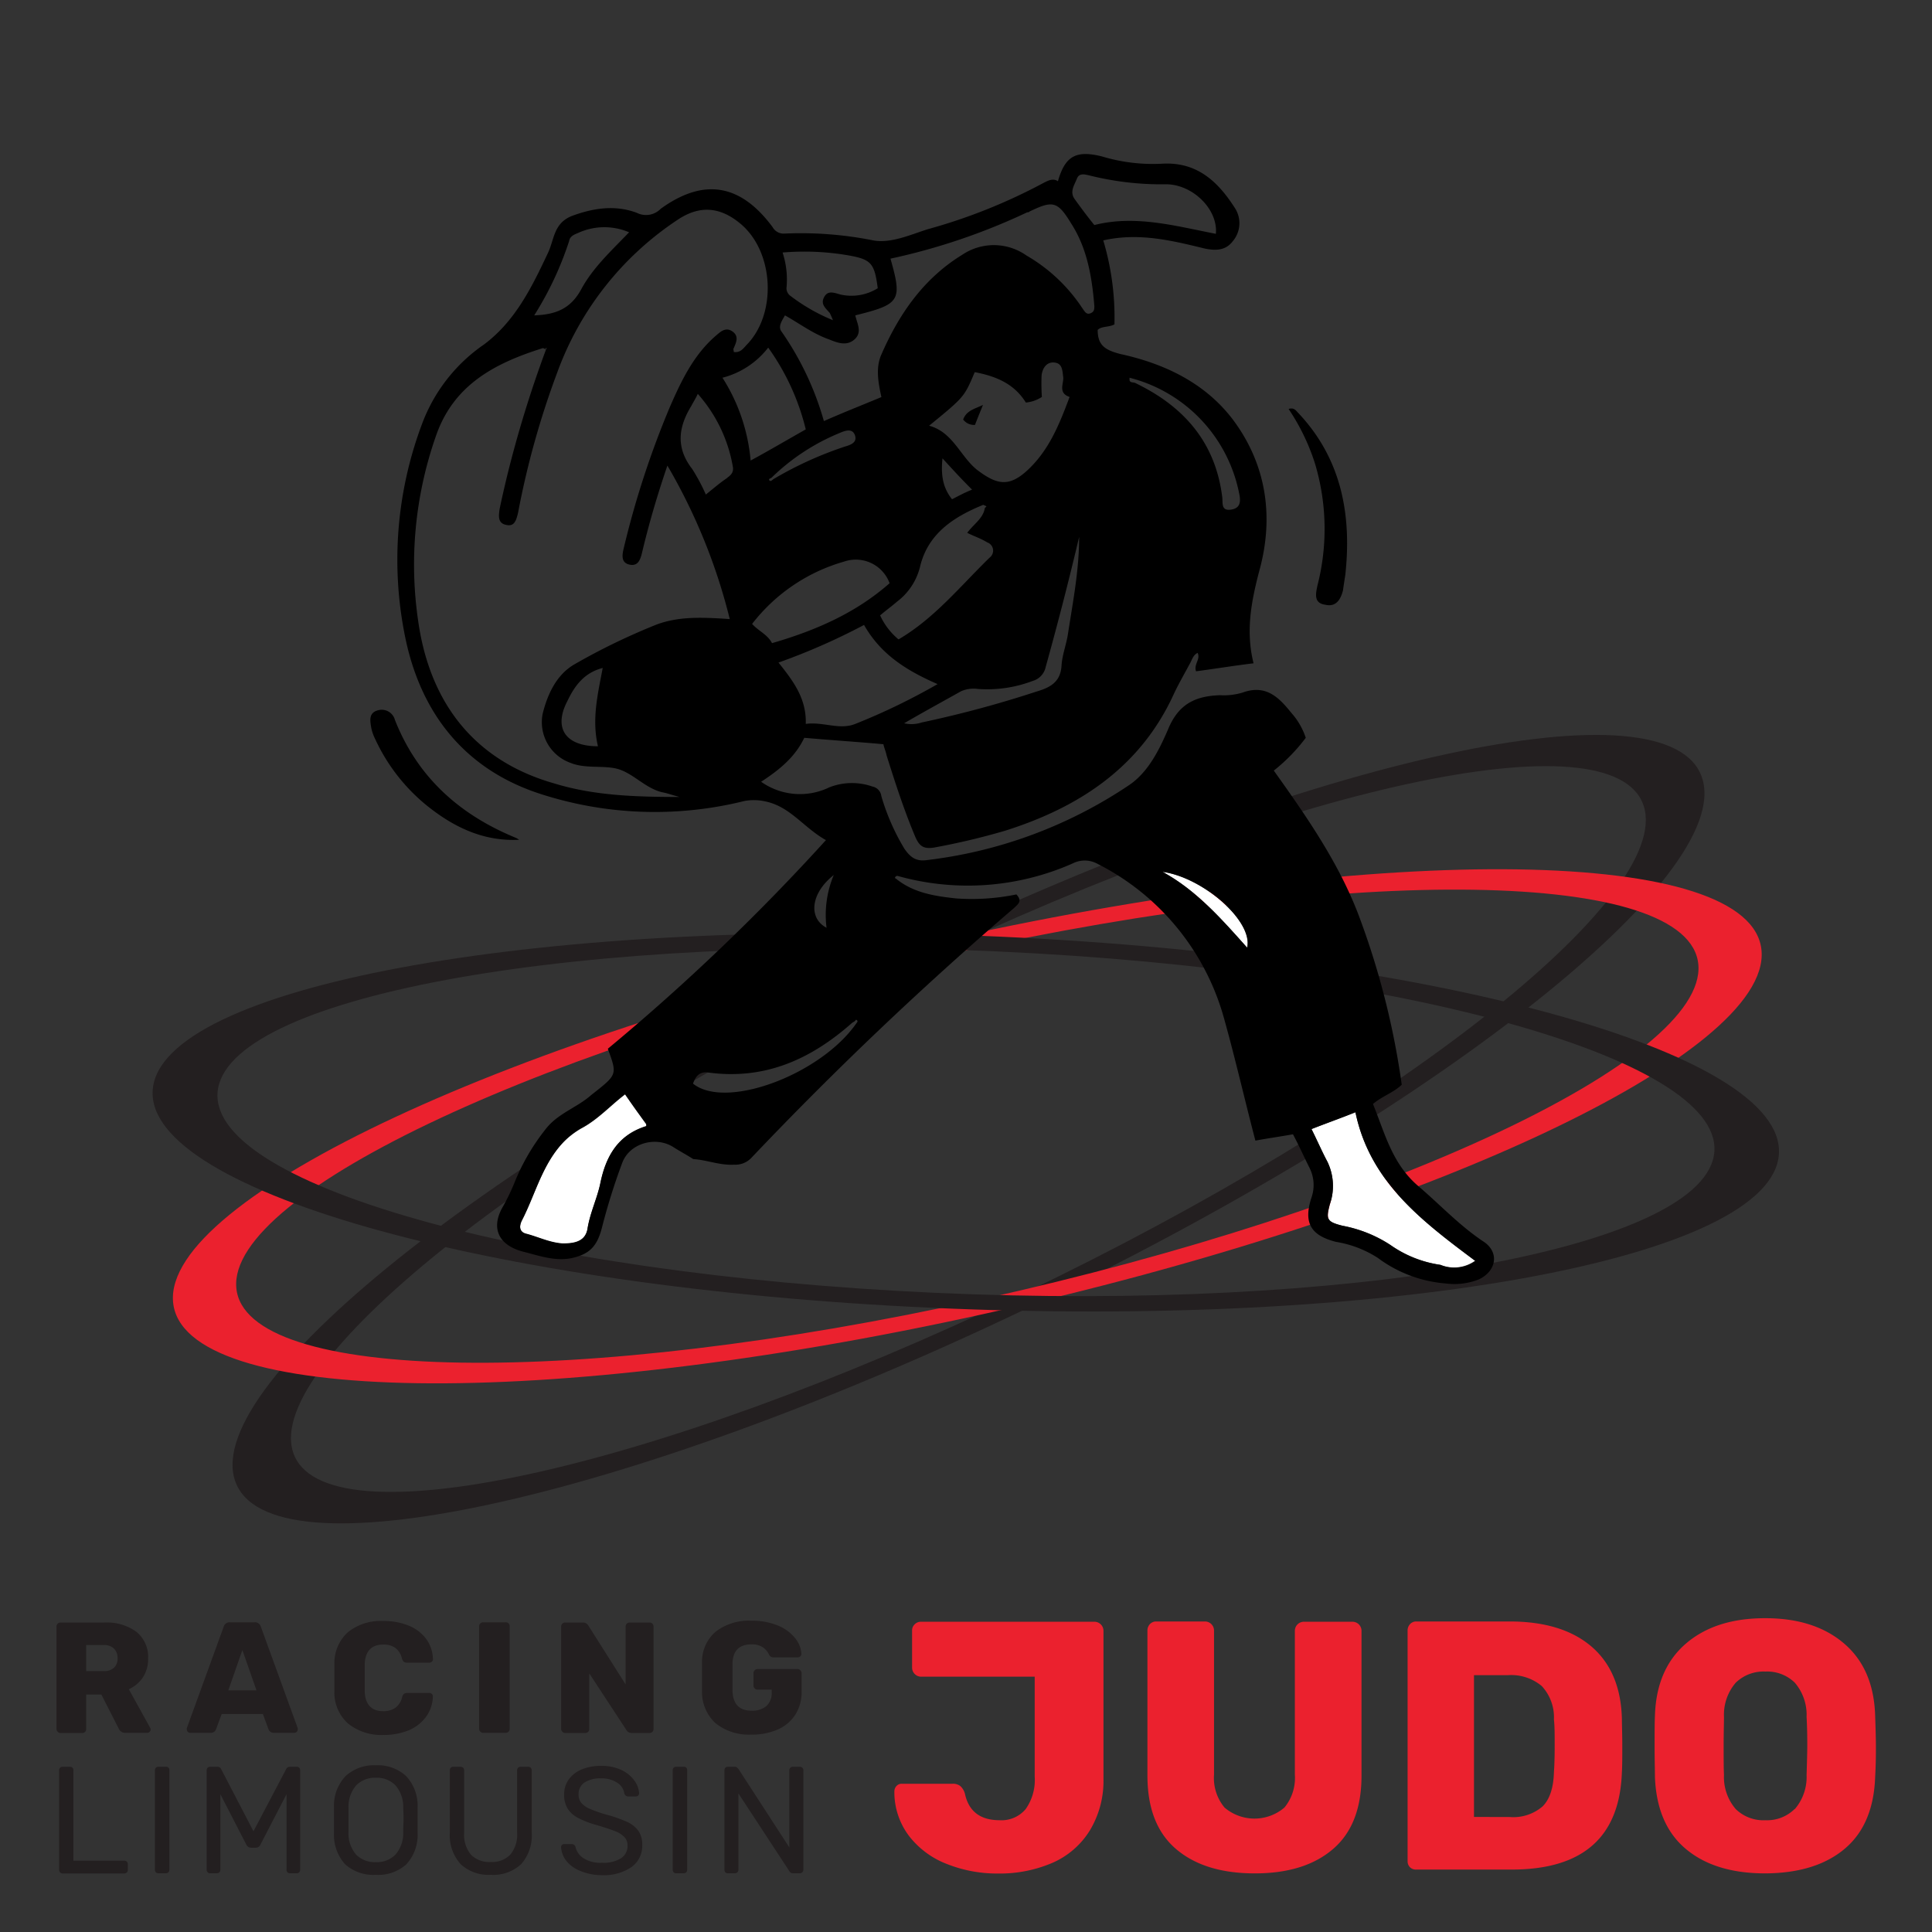 <svg xmlns="http://www.w3.org/2000/svg" viewBox="0 0 283.46 283.46"><rect x="0" y="0" width="283.46" height="283.46" fill="#333333" stroke="none"/><defs><style>.a{fill:#231f20;}.b{fill:#eb212e;}.c{fill:#fff;}.d{fill:none;}</style></defs><title>LogoRLJ2020</title><path class="a" d="M150.61,192c59.35-28.41,103.82-63.33,99.13-77.84S193,110.92,133.59,139.32,29.76,202.64,34.46,217.17,91.26,220.39,150.61,192ZM43,213.07c-4.32-13.36,36.62-45.5,91.25-71.65s102.59-36.55,106.91-23.18-36.62,45.51-91.24,71.65S47.34,226.42,43,213.07Z"/><path class="b" d="M144.23,192.81c64.26-14.19,115.49-38.1,114.22-53.32s-54.59-16-118.85-1.83S24.12,175.76,25.39,191,80,207,144.23,192.81ZM34.67,188.93c-1.18-14,46-36,105.12-49.08s108.21-12.3,109.39,1.69-46,36-105.13,49.08S35.84,202.91,34.67,188.93Z"/><path class="a" d="M136.77,191.88c65.74,3,121.42-6.8,124.14-21.82s-48.54-29.66-114.28-32.64S25.21,144.23,22.49,159.24,71.05,188.9,136.77,191.88ZM32,159.67c2.5-13.82,53.76-22.82,114.26-20.08s107.69,16.22,105.19,30-53.76,22.83-114.26,20.09S29.48,173.48,32,159.67Z"/><path class="c" d="M94.88,165c-.12,0-.12.12,0,.24-4.23,1.29-6,4.45-6.81,8.44-.47,2.23-1.52,4.34-1.88,6.69-.35,1.87-2,2.11-3.63,2.11-1.88-.12-3.52-.94-5.28-1.41-1.06-.23-1.17-1.06-.7-2,2-3.88,3-8.33,6.21-11.61a12.23,12.23,0,0,1,2.47-1.88c2.46-1.29,4.34-3.41,6.45-5,1.05,1.53,2.11,3,3.17,4.46"/><path class="c" d="M216.38,185a5.29,5.29,0,0,1-5,.58,16.94,16.94,0,0,1-7.39-2.93,19.29,19.29,0,0,0-7-2.81c-2.34-.59-2.46-.94-1.87-3.17a8.18,8.18,0,0,0-.36-6.22c-.81-1.52-1.52-3.16-2.34-4.8,2.11-.83,4.1-1.53,6.45-2.47,2.11,10.21,9.74,15.95,17.59,21.82"/><path class="c" d="M170.53,127.91c6,.82,13.37,7.27,12.43,11.14-3.87-4.34-7.5-8.45-12.43-11.14"/><path d="M217.62,182.14c-3.52-2.35-6.33-5.39-9.5-8.09-3.87-3.29-4.92-7.74-6.68-12.08,1.41-1.18,3-1.65,4.22-2.82a115.8,115.8,0,0,0-6.1-24.28c-2.93-8-7.74-14.89-12.67-21.81a26,26,0,0,0,4.69-4.81,10.37,10.37,0,0,0-2.1-3.64c-1.88-2.34-3.76-4.22-7.16-3A9.49,9.49,0,0,1,179,102c-3.63.12-6.09,1.29-7.62,5-1.29,3-2.93,6.33-5.75,8.21A67.3,67.3,0,0,1,136,126.19c-1.64.24-2.46-.46-3.29-1.64a32.44,32.44,0,0,1-3.4-7.74A1.63,1.63,0,0,0,128,115.4a9.09,9.09,0,0,0-6.33.12,9.87,9.87,0,0,1-10-.82c2.7-1.76,5-3.64,6.33-6.45,4,.35,7.74.59,11.61.94.12.58.36,1.06.47,1.64,1.29,4.11,2.58,8.09,4.23,12,.58,1.29,1.17,1.76,2.69,1.53a101.58,101.58,0,0,0,10.44-2.47c10.79-3.4,19.83-9.26,24.75-20,.71-1.52,1.53-2.93,2.35-4.46.35-.58.47-1.29,1.17-1.64.47.94-.59,1.64-.23,2.7,2.69-.35,5.51-.82,8.44-1.17-1.17-4.7-.35-9,.82-13.49,2.23-8,1.06-15.72-3.87-22.29-4.1-5.39-10.08-8.21-16.54-9.61-2.23-.59-3.28-1.29-3.28-3.52.58-.59,1.64-.36,2.46-.82a39.54,39.54,0,0,0-1.64-12.32c5.16-1.17,10,0,14.78,1.17,1.64.36,3.16.36,4.22-1.05a4.08,4.08,0,0,0,.35-4.81c-2.46-3.87-5.51-6.8-10.55-6.57a25.88,25.88,0,0,1-9-1.06c-3.75-.93-5.39-.11-6.45,3.64-.7-.47-1.4-.12-2.1.24a82,82,0,0,1-17,6.8c-2.58.82-5.4,2.11-8,1.64a54,54,0,0,0-13-1,1.84,1.84,0,0,1-1.76-.94c-4.69-6.34-10.08-7.28-16.42-2.7a3,3,0,0,1-3.52.59c-3.16-1.18-6.33-.71-9.5.46-2.69,1.06-2.58,3.41-3.51,5.4C78.05,42.1,75.59,47.14,71,50.55a24.52,24.52,0,0,0-9.15,11.84A56.6,56.6,0,0,0,59.4,93.24c2.23,11.26,8.68,19.59,19.82,23.22a54.43,54.43,0,0,0,30,1.06,7.73,7.73,0,0,1,3.28.11c3.52.82,5.51,3.87,8.68,5.63a313.15,313.15,0,0,1-32,30.61c1.41,3.88,1.41,3.76-2.46,6.81-2.11,1.87-5,2.7-6.8,5.16a31.28,31.28,0,0,0-4.46,7.74,31.44,31.44,0,0,1-1.64,3.4c-1.88,3.17-.71,5.74,3,6.68,2.34.59,4.57,1.41,7,.94,2.7-.58,3.76-1.76,4.46-4.34a91.67,91.67,0,0,1,3-9.61c1.06-2.93,4.93-4,7.51-2.35.93.59,2,1.17,2.93,1.76,2,.12,3.87.94,6,.82a3.23,3.23,0,0,0,2.46-.94,520.8,520.8,0,0,1,38.59-36.71c.59-.58,1.29-1,.35-2a32.32,32.32,0,0,1-8.91.58c-3.17-.35-6.22-.82-8.8-2.93-.23,0,0-.47.35-.35a38,38,0,0,0,25.69-1.88,3.86,3.86,0,0,1,3.4,0,36.22,36.22,0,0,1,18.77,22.88c1.64,5.86,3,11.84,4.57,17.82,1.88-.35,3.64-.59,5.51-.93.94,1.75,1.65,3.39,2.47,5a5.61,5.61,0,0,1,.23,4.34c-1.17,3.63-.11,5.51,3.64,6.45a16,16,0,0,1,6.1,2.34,19.21,19.21,0,0,0,10,3.76,9.73,9.73,0,0,0,4.81-.59C219.62,186.48,220,183.66,217.62,182.14ZM165.72,55.42a21.9,21.9,0,0,1,16.07,16.89c.23,1.06.35,2.23-1.17,2.46s-1.18-1-1.3-1.87c-1-8-5.62-13.25-12.66-16.66-.35-.23-.82,0-.94-.47Zm-40.23,50.79c-2.34.94-4.69-.35-7.27,0,.12-3.76-1.88-6.34-4-9a93.92,93.92,0,0,0,12.55-5.52c2.47,4.34,6.22,6.69,10.79,8.68A93.61,93.61,0,0,1,125.49,106.21Zm27.33-51.14c.12-1,.7-2,1.88-1.88s1.17,1.18,1.29,2.12-.82,2.34.94,2.93c-1.53,4.1-3.05,7.86-6.22,10.79-2.7,2.46-4.46,2.11-7.39-.12-2.46-2-3.52-5.51-7-6.45,5.16-4.22,5.16-4.22,6.69-7.86,3.05.59,5.75,1.64,7.5,4.46a5.11,5.11,0,0,0,2.35-.82A30.47,30.47,0,0,1,152.82,55.07Zm-10.2,16.77c-1.18.47-2,.94-2.94,1.41-1.4-1.76-1.64-3.64-1.4-6C139.8,68.91,141.09,70.32,142.62,71.84Zm1.64,2.23c.23.12.35.12.47.24l-.24.23c-.23,1.53-1.64,2.35-2.58,3.64.94.47,2,.82,2.94,1.4a1.28,1.28,0,0,1,.35,2.23c-4.34,4.22-8.1,8.92-13.37,12a10,10,0,0,1-2.7-3.52c.82-.71,1.64-1.29,2.46-2A9.15,9.15,0,0,0,135,83.1C136.16,78.29,139.92,75.83,144.26,74.07ZM156.69,93c-.23,1.53-.82,3-.94,4.58-.11,2.46-1.64,3.28-3.63,3.87A161.54,161.54,0,0,1,135.23,106a4.77,4.77,0,0,1-2.58.12c2.81-1.64,5.63-3.17,8.33-4.69a4.51,4.51,0,0,1,2.46-.35,18.78,18.78,0,0,0,8.09-1.18,2.68,2.68,0,0,0,1.88-2c1.76-6.33,3.4-12.67,4.92-19.12C158.33,83.69,157.4,88.38,156.69,93ZM158,26.22c.35-.94,1.29-.59,1.88-.47a43.48,43.48,0,0,0,11,1.29c4-.12,7.86,3.63,7.51,7.27-6-1.17-11.85-2.81-17.83-1.29-1.05-1.29-2-2.58-2.93-3.87C156.93,28.09,157.63,27.16,158,26.22ZM124.55,37.48c3.29.59,3.76,1.17,4.23,4.81a7.32,7.32,0,0,1-5.4.94c-.94-.24-1.88-.71-2.46.35s.23,1.64.82,2.34c.12.24.23.47.47,1.06a27.11,27.11,0,0,1-6.33-3.64,1.39,1.39,0,0,1-.47-1.29,12.72,12.72,0,0,0-.59-5A38,38,0,0,1,124.55,37.48Zm-9.38,8.79c2.11,1.18,4.11,2.7,6.45,3.52,1.17.47,2.58,1.06,3.76,0s.35-2.34.11-3.52c6.57-1.64,6.92-2.11,5.16-8.32a92.56,92.56,0,0,0,20.06-6.8.41.41,0,0,0,.35-.12c3.4-1.64,4.11-1.53,6.1,1.76,2.35,3.63,3.05,7.85,3.4,12.08,0,.47,0,.82-.47,1.05-.7.35-.94-.23-1.29-.7a24.5,24.5,0,0,0-8.21-7.74,8.29,8.29,0,0,0-9.38-.12c-5.75,3.52-9.38,8.8-12,14.9-.71,1.87-.36,3.87.11,6-2.81,1.17-5.51,2.23-8.44,3.52a43.65,43.65,0,0,0-6.22-13.14C114.12,47.92,114.7,47.1,115.17,46.27ZM124,65.51a53.53,53.53,0,0,0-10.56,4.81c-.23.23-.47.35-.58.12s.23-.24.35-.36a31.24,31.24,0,0,1,10-6.56c.82-.36,1.87-.71,2.23.35S124.79,65.28,124,65.51ZM83.5,35.37c.12-.71.71-.94,1.29-1.18a9.25,9.25,0,0,1,7.51-.11c-2.58,2.69-5.28,5.16-7,8.32-1.52,2.82-3.63,3.76-6.92,3.87A48.49,48.49,0,0,0,83.5,35.37ZM96.29,91.65a94.66,94.66,0,0,0-12.08,5.86c-2.58,1.53-3.87,4.34-4.58,7.16a6.34,6.34,0,0,0,4.11,7.27c2.34.94,5.16.23,7.27,1s3.75,2.7,6.1,3.29c.7.12,1.29.35,2.58.7-6.69,0-12.67-.23-18.42-2C70,111.7,63.56,103.73,61.57,92.47a57,57,0,0,1,2.35-28.39c2.58-7.62,8.68-10.79,15.71-13a.83.83,0,0,1,.47.23c-.11-.12-.11-.23,0-.23h.24a.25.25,0,0,0-.24.23A169.56,169.56,0,0,0,74.36,70c-.36,1.52-.71,3-1.06,4.69-.12.94-.35,2.11,1.06,2.34,1.17.24,1.4-.82,1.64-1.75A124.28,124.28,0,0,1,81.74,54.7a45.5,45.5,0,0,1,17.6-22.4c3.28-2.23,6.33-2,9.38.59,4.81,4.1,5.28,13,.94,17.59-.59.59-.94,1.29-2,1.17,0-.23-.12-.47,0-.58.35-.83.82-1.76-.24-2.47s-1.88.24-2.58.82c-3.17,2.82-4.93,6.57-6.57,10.32a132.22,132.22,0,0,0-6.8,20.88c-.24,1.06-.24,2,.94,2.23s1.52-.7,1.76-1.64c1-4.23,2.23-8.45,3.75-12.9a84.85,84.85,0,0,1,9.15,22.52C103.33,90.59,99.69,90.36,96.29,91.65Zm-8.56,17.84c-4.81,0-6.57-2.7-4.46-6.68,1.06-2.23,2.46-4.11,5.16-4.81C87.73,101.75,86.79,105.5,87.73,109.49Zm19-39.39c-1.06.7-2,1.52-3.17,2.46a28.12,28.12,0,0,0-2-3.75c-2.47-3.17-2-6.21-.12-9.27.23-.46.59-1,.94-1.75a21.59,21.59,0,0,1,5.16,10.79C107.63,69.4,107.16,69.75,106.69,70.1ZM106,55.42A12.38,12.38,0,0,0,112.71,51a34.58,34.58,0,0,1,5.51,12c-2.7,1.52-5.28,3.05-8.09,4.57A26.92,26.92,0,0,0,106,55.42Zm4.34,36.13a26.08,26.08,0,0,1,13.49-9.15,5.28,5.28,0,0,1,6.69,3.17c-4.93,4.34-10.79,6.92-17.25,8.79C112.59,93.07,111.3,92.6,110.36,91.55ZM94.88,165.19c-4.23,1.29-6,4.45-6.81,8.44-.47,2.23-1.52,4.34-1.88,6.69-.35,1.87-2,2.11-3.63,2.11-1.88-.12-3.52-.94-5.28-1.41-1.06-.23-1.17-1.06-.7-2,2-3.88,3-8.33,6.21-11.61a12.23,12.23,0,0,1,2.47-1.88c2.46-1.29,4.34-3.41,6.45-5,1.05,1.53,2.11,3,3.17,4.46C94.76,165,94.76,165.07,94.88,165.19Zm27.45-36.81a15.13,15.13,0,0,0-1.06,7.74C118.57,134.71,118.92,131.07,122.33,128.38Zm3.28,21.81c-5.28,7.51-19.12,12.67-23.93,8.8.36-1.06.94-1.76,2.11-1.65,8.33,1.17,15.13-1.87,21.23-7.27.12-.11.24-.11.36-.23s.35-.35.23-.24C126,149.84,125.73,150,125.61,150.19ZM183,139.05c-3.87-4.34-7.5-8.45-12.43-11.14C176.51,128.73,183.9,135.18,183,139.05Zm28.38,46.54a16.94,16.94,0,0,1-7.39-2.93,19.29,19.29,0,0,0-7-2.81c-2.34-.59-2.46-.94-1.87-3.17a8.18,8.18,0,0,0-.36-6.22c-.81-1.52-1.52-3.16-2.34-4.8,2.11-.83,4.1-1.53,6.45-2.47,2.11,10.21,9.74,15.95,17.59,21.82A5.29,5.29,0,0,1,211.34,185.59ZM75.53,122.86c-8.21-3.4-14.31-8.91-17.59-17.24a2,2,0,0,0-2.47-1.41c-1.41.36-1.17,1.53-1,2.58a6.69,6.69,0,0,0,.58,1.65,27.26,27.26,0,0,0,8.45,10.43c3.75,2.82,7.86,4.58,12.66,4.34A2.83,2.83,0,0,0,75.53,122.86ZM193.29,85.92c-.24,1.17-.59,2.58,1.17,2.81,1.52.35,2.22-.7,2.58-2.11.11-.82.23-1.52.35-2.35.94-8.79-.59-17-6.92-23.69-.35-.35-.59-.82-1.41-.58a31.37,31.37,0,0,1,3.87,8A33.38,33.38,0,0,1,193.29,85.92Zm-52-24.4a2,2,0,0,0,1.76.82c.35-.93.7-1.76,1.17-2.93C143,60,141.8,60.23,141.33,61.52Z"/><path class="a" d="M8.46,254.07a.54.54,0,0,1-.17-.41v-15a.6.6,0,0,1,.16-.43.57.57,0,0,1,.42-.17h6.37A7.4,7.4,0,0,1,20,239.41a4.72,4.72,0,0,1,1.73,3.92,4.85,4.85,0,0,1-.75,2.75,4.92,4.92,0,0,1-2.08,1.76l3.13,5.66a.53.53,0,0,1,.07.25.5.5,0,0,1-.49.49H18.37a1,1,0,0,1-.95-.62l-2.55-5H12.64v5.07a.54.54,0,0,1-.17.42.6.6,0,0,1-.43.16H8.87A.58.58,0,0,1,8.46,254.07Zm6.76-8.89a2.1,2.1,0,0,0,1.51-.5,1.8,1.8,0,0,0,.52-1.38,1.92,1.92,0,0,0-.52-1.41,2,2,0,0,0-1.51-.53H12.64v3.82Z"/><path class="a" d="M27.56,254.09a.46.46,0,0,1-.15-.34.53.53,0,0,1,0-.2l5.4-14.86a.9.9,0,0,1,.93-.67h3.61a.91.91,0,0,1,.93.67l5.4,14.86a.88.88,0,0,1,0,.2.51.51,0,0,1-.49.49h-3a.81.81,0,0,1-.79-.51l-.83-2.25H32.53l-.84,2.25a.79.79,0,0,1-.78.51h-3A.46.46,0,0,1,27.56,254.09ZM33.5,248h4.13l-2.07-5.91Z"/><path class="a" d="M51.06,252.87a6.1,6.1,0,0,1-2-4.68c0-.41,0-1.09,0-2s0-1.65,0-2.08a6.11,6.11,0,0,1,2-4.65,7.69,7.69,0,0,1,5.18-1.63,9.64,9.64,0,0,1,3.7.67,6,6,0,0,1,2.58,1.95,5.19,5.19,0,0,1,1,3,.44.44,0,0,1-.16.35.52.52,0,0,1-.35.14h-3.3a.75.75,0,0,1-.47-.13,1.16,1.16,0,0,1-.27-.48,2.72,2.72,0,0,0-1-1.58,3,3,0,0,0-1.75-.46c-1.75,0-2.65,1-2.71,2.92,0,.42,0,1.06,0,1.93s0,1.52,0,2c.06,1.94,1,2.92,2.71,2.92a3.06,3.06,0,0,0,1.75-.47A2.66,2.66,0,0,0,59,249a1,1,0,0,1,.26-.48.81.81,0,0,1,.48-.13H63a.52.52,0,0,1,.35.14.44.44,0,0,1,.16.35,5.22,5.22,0,0,1-1,3,6,6,0,0,1-2.58,2,9.64,9.64,0,0,1-3.7.67A7.76,7.76,0,0,1,51.06,252.87Z"/><path class="a" d="M70.48,254.07a.55.55,0,0,1-.18-.41V238.6a.54.54,0,0,1,.18-.42.55.55,0,0,1,.4-.16H74.2a.54.54,0,0,1,.41.16.57.57,0,0,1,.17.42v15.06a.58.58,0,0,1-.17.41.55.55,0,0,1-.41.17H70.88A.56.56,0,0,1,70.48,254.07Z"/><path class="a" d="M82.5,254.07a.58.58,0,0,1-.17-.41v-15a.6.6,0,0,1,.16-.43.57.57,0,0,1,.42-.17h2.62a.86.86,0,0,1,.79.44l5.47,8.64v-8.48a.6.6,0,0,1,.16-.43.57.57,0,0,1,.42-.17h2.94a.57.57,0,0,1,.42.17.65.65,0,0,1,.16.43v15a.65.65,0,0,1-.16.43.57.57,0,0,1-.42.17H92.69a.86.86,0,0,1-.79-.44l-5.44-8.3v8.16a.54.54,0,0,1-.18.42.59.59,0,0,1-.43.16H82.91A.6.6,0,0,1,82.5,254.07Z"/><path class="a" d="M105,252.84a6.16,6.16,0,0,1-2-4.67c0-.43,0-1.14,0-2.11s0-1.68,0-2.13a5.8,5.8,0,0,1,2-4.53,7.92,7.92,0,0,1,5.25-1.61,9.89,9.89,0,0,1,3.89.71,6.28,6.28,0,0,1,2.52,1.85,4,4,0,0,1,.92,2.3.51.51,0,0,1-.51.51h-3.59a.6.6,0,0,1-.36-.08.8.8,0,0,1-.25-.24,2.7,2.7,0,0,0-.89-1.11,2.82,2.82,0,0,0-1.73-.47c-1.79,0-2.72.93-2.78,2.78,0,.44,0,1.1,0,2s0,1.57,0,2c.06,2,1,2.95,2.83,2.95a3.2,3.2,0,0,0,2.13-.67,2.53,2.53,0,0,0,.79-2v-.42h-2.06a.57.57,0,0,1-.43-.18.54.54,0,0,1-.18-.42v-1.81a.58.58,0,0,1,.18-.43.57.57,0,0,1,.43-.18H117a.57.57,0,0,1,.43.18.58.58,0,0,1,.18.43v2.69a6.14,6.14,0,0,1-.92,3.39,5.83,5.83,0,0,1-2.58,2.18,9.46,9.46,0,0,1-3.9.75A7.81,7.81,0,0,1,105,252.84Z"/><path class="a" d="M8.81,274.7a.53.53,0,0,1-.14-.37v-14.6a.53.53,0,0,1,.14-.37.48.48,0,0,1,.35-.14h1.12a.49.49,0,0,1,.36.14.52.52,0,0,1,.13.37V273h7.46a.56.56,0,0,1,.39.14.53.53,0,0,1,.14.37v.85a.47.47,0,0,1-.16.37.55.55,0,0,1-.37.14H9.16A.48.48,0,0,1,8.81,274.7Z"/><path class="a" d="M22.87,274.7a.53.53,0,0,1-.14-.37v-14.6a.53.53,0,0,1,.14-.37.48.48,0,0,1,.35-.14h1.12a.46.46,0,0,1,.51.51v14.6a.49.49,0,0,1-.14.37.53.53,0,0,1-.37.14H23.22A.48.48,0,0,1,22.87,274.7Z"/><path class="a" d="M30.47,274.7a.5.5,0,0,1-.15-.37V259.75a.56.56,0,0,1,.14-.39.48.48,0,0,1,.37-.14h1.05a.56.56,0,0,1,.56.33l4.75,9.13,4.8-9.13a.58.58,0,0,1,.54-.33h1a.52.52,0,0,1,.38.14.56.56,0,0,1,.13.39v14.58a.48.48,0,0,1-.51.51h-1a.49.49,0,0,1-.36-.14.52.52,0,0,1-.13-.37V263.24l-3.82,7.38a.73.73,0,0,1-.71.47h-.67a.76.76,0,0,1-.71-.47l-3.8-7.38v11.09a.48.48,0,0,1-.51.51h-1A.51.51,0,0,1,30.47,274.7Z"/><path class="a" d="M50.65,273.54A6.44,6.44,0,0,1,49,268.93c0-.45,0-1.08,0-1.9s0-1.44,0-1.87a6.3,6.3,0,0,1,1.73-4.6A6.16,6.16,0,0,1,55.14,259a6.13,6.13,0,0,1,4.42,1.56,6.33,6.33,0,0,1,1.71,4.6c0,.86,0,1.48,0,1.87s0,1,0,1.9a6.39,6.39,0,0,1-1.66,4.61,6.15,6.15,0,0,1-4.47,1.53A6.2,6.2,0,0,1,50.65,273.54ZM58,272.13a4.76,4.76,0,0,0,1.16-3.31c0-.9.05-1.49.05-1.79s0-.92-.05-1.78A4.81,4.81,0,0,0,58,261.92a3.79,3.79,0,0,0-2.85-1.09,3.85,3.85,0,0,0-2.87,1.09,4.81,4.81,0,0,0-1.15,3.33c0,.43,0,1,0,1.78s0,1.34,0,1.79a4.75,4.75,0,0,0,1.14,3.31,3.86,3.86,0,0,0,2.88,1.08A3.82,3.82,0,0,0,58,272.13Z"/><path class="a" d="M67.59,273.51A6.35,6.35,0,0,1,66,268.82v-9.07a.56.56,0,0,1,.13-.39.49.49,0,0,1,.36-.14h1.07a.56.56,0,0,1,.39.14.53.53,0,0,1,.15.39v9.11a4.57,4.57,0,0,0,1,3.26A3.81,3.81,0,0,0,72,273.19a3.75,3.75,0,0,0,2.87-1.08,4.59,4.59,0,0,0,1-3.25v-9.11a.56.56,0,0,1,.14-.39.51.51,0,0,1,.38-.14H77.5a.53.53,0,0,1,.37.14.56.56,0,0,1,.14.39v9.07a6.35,6.35,0,0,1-1.55,4.69A6,6,0,0,1,72,275.07,6,6,0,0,1,67.59,273.51Z"/><path class="a" d="M85.12,274.49A4.92,4.92,0,0,1,83.07,273a3.66,3.66,0,0,1-.75-2,.42.42,0,0,1,.13-.31.45.45,0,0,1,.34-.13h1.09a.57.57,0,0,1,.56.44,2.66,2.66,0,0,0,1.15,1.62,4.54,4.54,0,0,0,2.71.68,4.84,4.84,0,0,0,2.83-.67,2.13,2.13,0,0,0,.94-1.85,1.74,1.74,0,0,0-.46-1.25,3.71,3.71,0,0,0-1.36-.86c-.6-.24-1.5-.54-2.71-.9a13.72,13.72,0,0,1-2.73-1.05,4,4,0,0,1-1.53-1.37,3.85,3.85,0,0,1-.51-2.07,3.73,3.73,0,0,1,.64-2.15,4.39,4.39,0,0,1,1.88-1.5,7.15,7.15,0,0,1,2.9-.54,6.66,6.66,0,0,1,3,.61,4.87,4.87,0,0,1,1.88,1.54,3.49,3.49,0,0,1,.7,1.86.46.46,0,0,1-.14.34.44.44,0,0,1-.33.13H92.16a.51.51,0,0,1-.33-.11.62.62,0,0,1-.23-.33,2.25,2.25,0,0,0-1.07-1.59,4.16,4.16,0,0,0-2.34-.62,4.26,4.26,0,0,0-2.41.59,2,2,0,0,0-.89,1.75,1.87,1.87,0,0,0,.41,1.27,3.37,3.37,0,0,0,1.27.87,19.71,19.71,0,0,0,2.51.87,18.68,18.68,0,0,1,3,1.07,4.12,4.12,0,0,1,1.62,1.33,3.56,3.56,0,0,1,.53,2,3.83,3.83,0,0,1-1.59,3.27,7.16,7.16,0,0,1-4.32,1.18A8.13,8.13,0,0,1,85.12,274.49Z"/><path class="a" d="M98.83,274.7a.52.52,0,0,1-.13-.37v-14.6a.52.52,0,0,1,.13-.37.49.49,0,0,1,.36-.14h1.12a.46.46,0,0,1,.51.51v14.6a.48.48,0,0,1-.51.51H99.19A.49.49,0,0,1,98.83,274.7Z"/><path class="a" d="M106.42,274.7a.52.52,0,0,1-.13-.37V259.75a.56.56,0,0,1,.13-.39.49.49,0,0,1,.36-.14h1a.55.55,0,0,1,.34.09l.22.22,7.47,11.52v-11.3a.5.5,0,0,1,.52-.53h1a.5.5,0,0,1,.54.53v14.56a.54.54,0,0,1-.15.38.48.48,0,0,1-.37.15h-1a.56.56,0,0,1-.54-.31l-7.47-11.4v11.2a.5.5,0,0,1-.15.37.51.51,0,0,1-.36.14h-1A.49.49,0,0,1,106.42,274.7Z"/><path class="b" d="M138.92,273.48a12.79,12.79,0,0,1-5.54-4.1,10.63,10.63,0,0,1-2.16-6.53,1.16,1.16,0,0,1,.31-.81,1,1,0,0,1,.78-.33h7.44a1.78,1.78,0,0,1,1.14.33,2.36,2.36,0,0,1,.68,1.12q.83,3.9,5.1,3.9a4.62,4.62,0,0,0,3.82-1.64,7.41,7.41,0,0,0,1.32-4.75V246H135.12a1.33,1.33,0,0,1-1.3-1.3v-5.46a1.21,1.21,0,0,1,.39-.93,1.26,1.26,0,0,1,.91-.37h25.43a1.33,1.33,0,0,1,1.35,1.35V261a14.06,14.06,0,0,1-2,7.56,12.15,12.15,0,0,1-5.46,4.74,19.55,19.55,0,0,1-8.08,1.58A19.88,19.88,0,0,1,138.92,273.48Z"/><path class="b" d="M172.53,271.27q-4.18-3.58-4.18-10.76V239.29a1.36,1.36,0,0,1,.36-1,1.24,1.24,0,0,1,.94-.39h7.12a1.33,1.33,0,0,1,1.35,1.35v21.12a6.77,6.77,0,0,0,1.54,4.83,6.77,6.77,0,0,0,8.79,0,6.83,6.83,0,0,0,1.53-4.81V239.29a1.33,1.33,0,0,1,1.35-1.35h7.08a1.33,1.33,0,0,1,1.35,1.35v21.22q0,7.17-4.16,10.76t-11.49,3.59C179.18,274.86,175.33,273.67,172.53,271.27Z"/><path class="b" d="M206.91,274a1.24,1.24,0,0,1-.39-.91V239.29a1.36,1.36,0,0,1,.36-1,1.21,1.21,0,0,1,.94-.39h13.67q7.69,0,12,3.67c2.84,2.44,4.34,5.95,4.47,10.53,0,1,.06,2.34.06,4s0,3-.06,3.95q-.51,14.25-16.17,14.25H207.82A1.24,1.24,0,0,1,206.91,274Zm14.58-7.41a6.59,6.59,0,0,0,4.84-1.56q1.56-1.56,1.66-5c.07-1,.11-2.31.11-3.9s0-2.88-.11-3.85a6.73,6.73,0,0,0-1.79-4.91,7,7,0,0,0-5-1.59h-4.94v20.8Z"/><path class="b" d="M247.34,271.27c-2.85-2.39-4.35-5.91-4.53-10.55,0-1-.05-2.46-.05-4.47s0-3.52.05-4.53q.21-6.85,4.55-10.58T259,237.42q7.23,0,11.57,3.72t4.55,10.58c.07,2,.11,3.52.11,4.53s0,2.53-.11,4.47q-.25,7-4.49,10.55T259,274.86Q251.6,274.86,247.34,271.27Zm16-5.85a7.24,7.24,0,0,0,1.72-5c.06-2,.1-3.45.1-4.32s0-2.27-.1-4.21a7.25,7.25,0,0,0-1.72-5,5.78,5.78,0,0,0-4.32-1.64,5.84,5.84,0,0,0-4.36,1.64,7.2,7.2,0,0,0-1.72,5c0,1-.05,2.37-.05,4.21s0,3.31.05,4.32a7.19,7.19,0,0,0,1.72,5,5.81,5.81,0,0,0,4.36,1.64A5.74,5.74,0,0,0,263.3,265.42Z"/><rect class="d" width="283.46" height="283.46"/></svg>